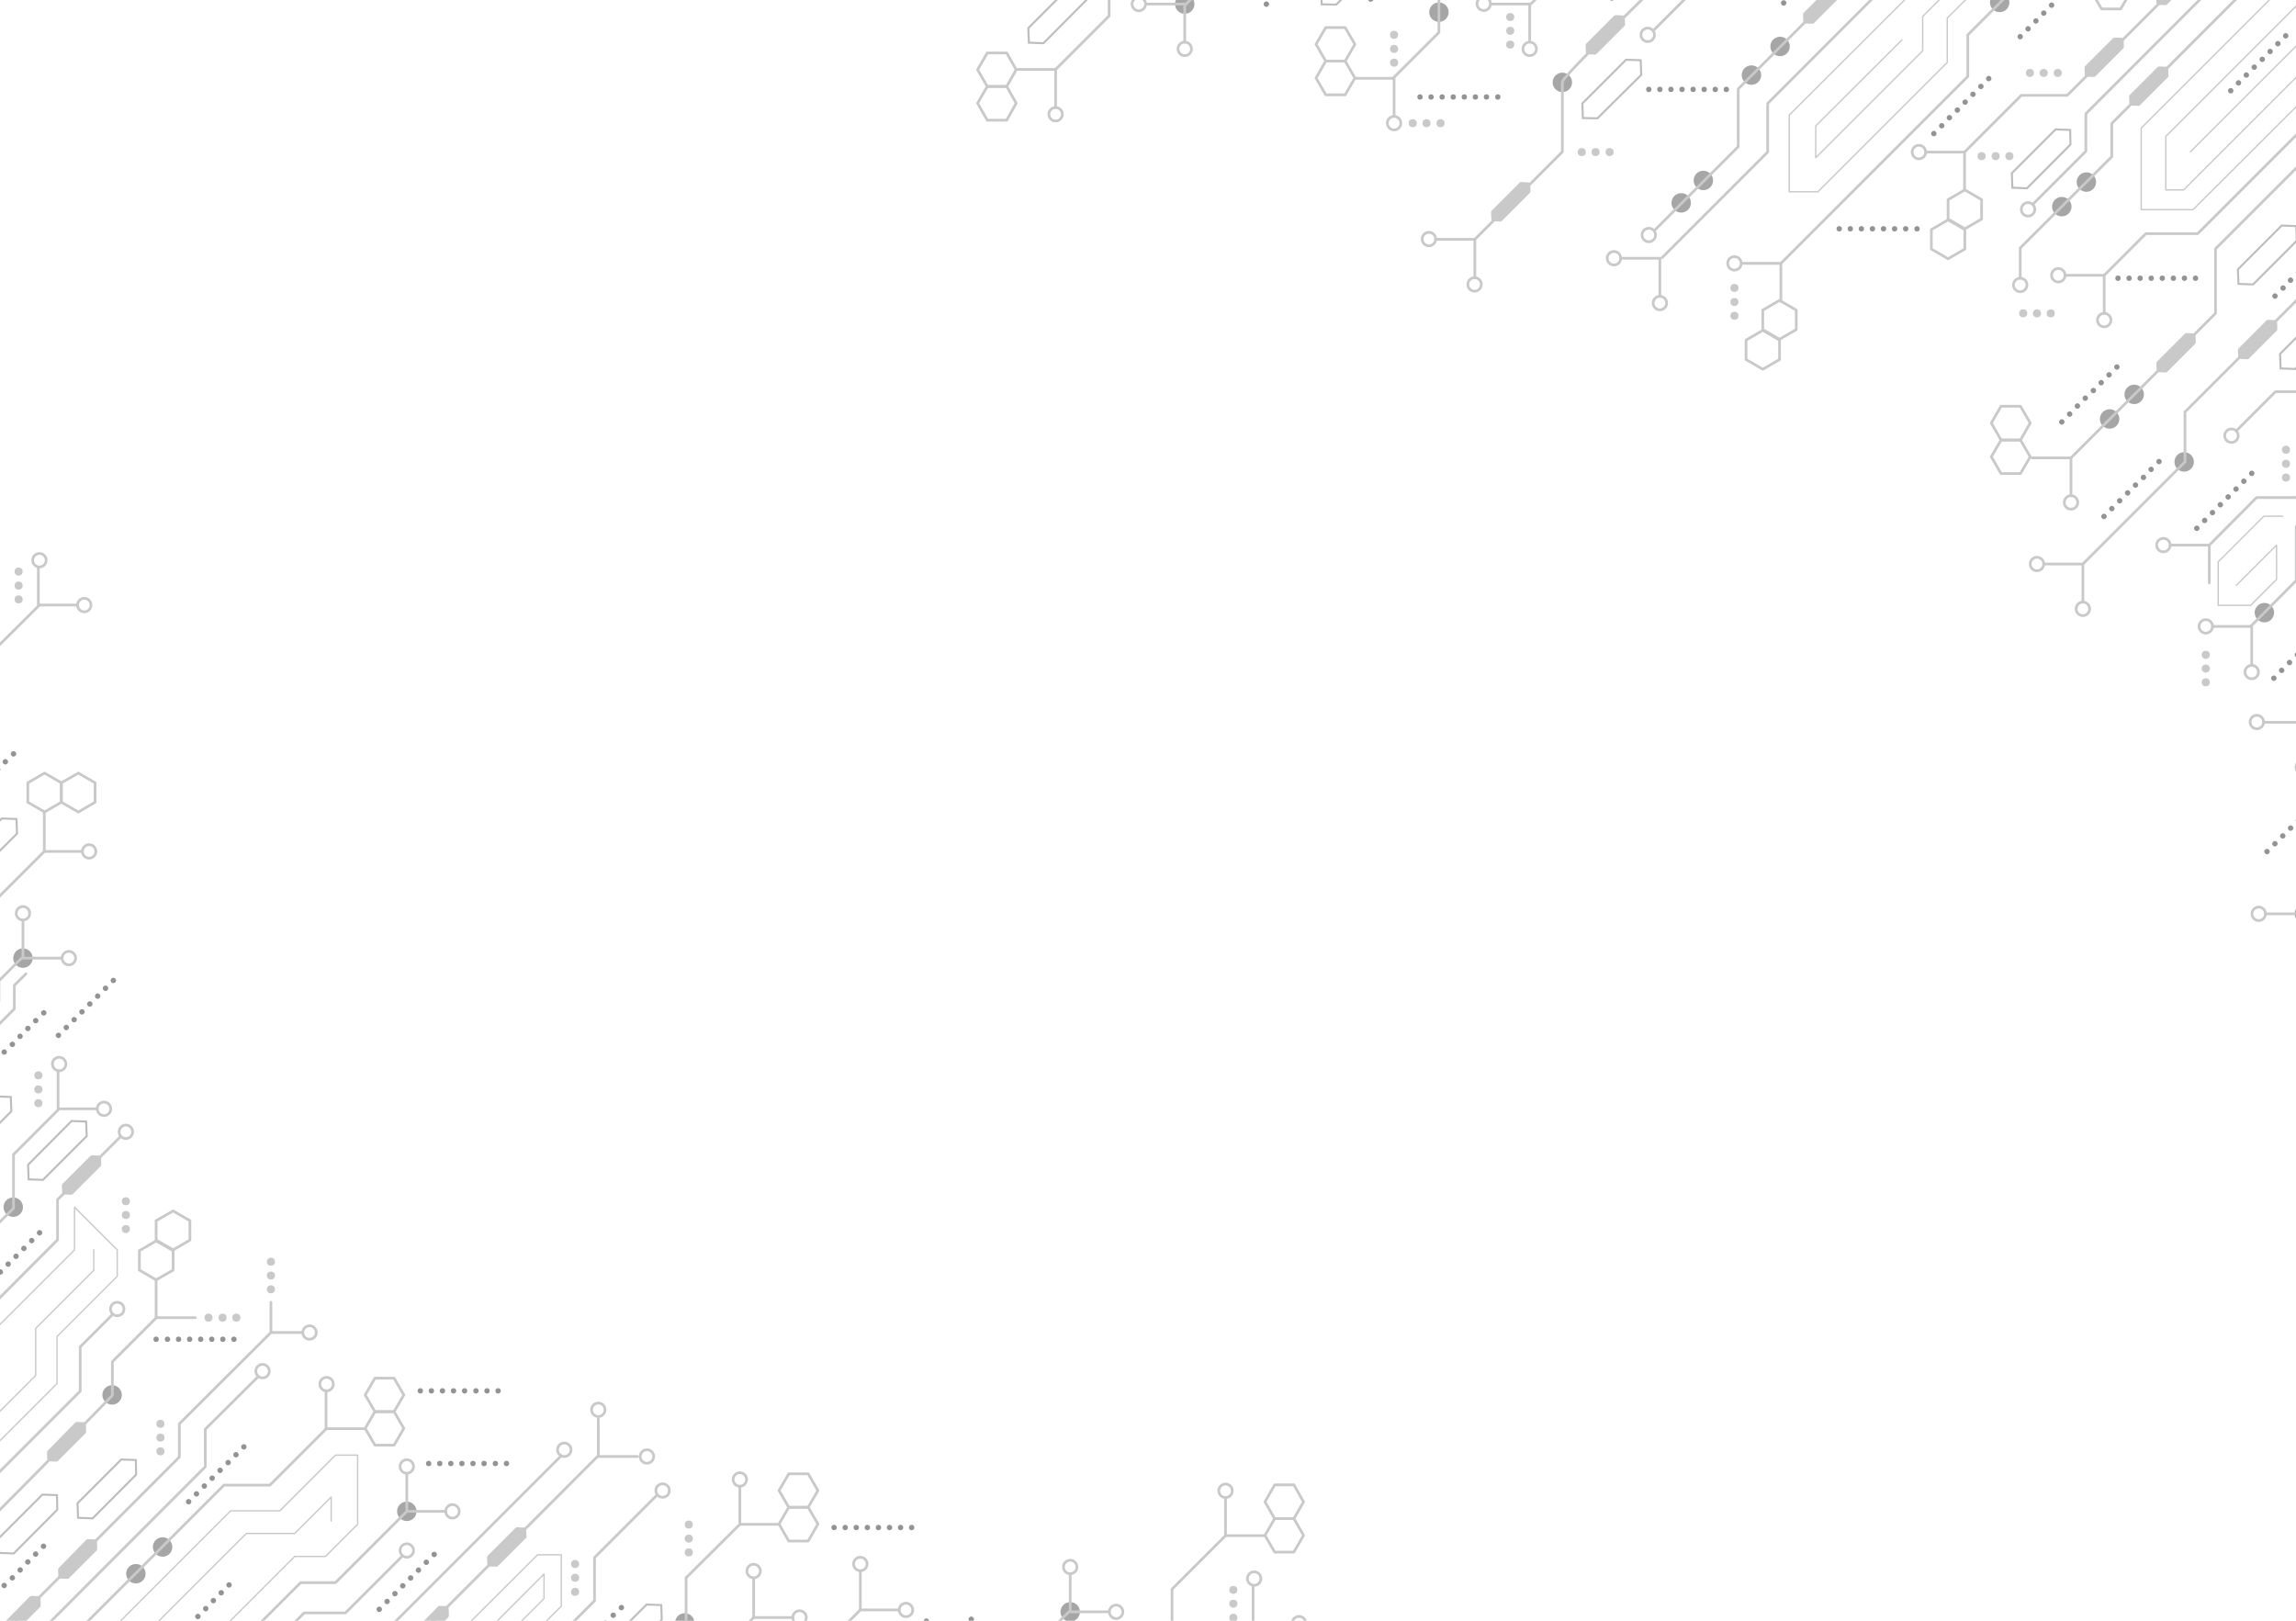 <?xml version="1.0"?>

<!-- Generator: Adobe Illustrator 21.1.0, SVG Export Plug-In . SVG Version: 6.00 Build 0) -->
<svg version="1.0" id="Layer_1" xmlns="http://www.w3.org/2000/svg" xmlns:xlink="http://www.w3.org/1999/xlink" x="0px" y="0px" viewBox="0 0 850 600" style="enable-background:new 0 0 850 600;" xml:space="preserve" width="850" height="600">
<style type="text/css"> .st0{fill:#A6A6A6;} .st1{fill:none;stroke:#C9C9C9;stroke-linecap:round;stroke-linejoin:round;stroke-miterlimit:10;} .st2{fill:none;stroke:#BDBDBD;stroke-width:0.75;stroke-miterlimit:10;} .st3{fill:#C9C9C9;} .st4{fill:none;stroke:#C9C9C9;stroke-width:0.5;stroke-linecap:round;stroke-linejoin:round;stroke-miterlimit:10;} .st5{fill:#939393;}
</style>
<g id="BACKGROUND">
</g>
<g> <circle class="st0" cx="622.4" cy="75.1" r="3.6"></circle> <circle class="st0" cx="630.6" cy="66.8" r="3.6"></circle> <circle class="st0" cx="763.3" cy="76.5" r="3.6"></circle> <circle class="st0" cx="772.4" cy="67.4" r="3.6"></circle> <circle class="st0" cx="781" cy="155.1" r="3.6"></circle> <circle class="st0" cx="790.1" cy="146" r="3.6"></circle> <circle class="st0" cx="808.6" cy="171" r="3.6"></circle> <circle class="st0" cx="855" cy="190.4" r="3.6"></circle> <circle class="st0" cx="863.6" cy="181.7" r="3.6"></circle> <circle class="st0" cx="838.3" cy="226.8" r="3.6"></circle> <circle class="st0" cx="740.3" cy="0.9" r="3.6"></circle> <circle class="st0" cx="749" cy="-7.8" r="3.6"></circle> <circle class="st0" cx="578.4" cy="30.5" r="3.6"></circle> <circle class="st0" cx="631.3" cy="-7.9" r="3.6"></circle> <circle class="st0" cx="659" cy="17.2" r="3.6"></circle> <circle class="st0" cx="648.4" cy="27.8" r="3.6"></circle> <circle class="st0" cx="532.7" cy="-7.7" r="3.6"></circle> <circle class="st0" cx="532.7" cy="4.5" r="3.6"></circle> <polyline class="st1" points="747.9,103 747.9,91.8 781.8,58 781.8,45.7 868.8,-41.4 "></polyline> <polyline class="st1" points="752.6,75.6 772.2,56 772.2,42.1 858.7,-44.5 "></polyline> <polyline class="st1" points="845.1,-44.5 765.3,35.3 748.3,35.3 727.3,56.3 "></polyline> <polyline class="st1" points="779,116 779,101.9 764.6,101.9 "></polyline> <polyline class="st1" points="659.3,111.6 659.3,97.5 644.9,97.5 "></polyline> <polyline class="st1" points="727.3,70.3 727.3,56.3 712.9,56.3 "></polyline> <g> <polygon class="st1" points="501.6,28.9 498,22.6 490.8,22.6 487.2,28.9 490.8,35.1 498,35.1 "></polygon> <polygon class="st1" points="501.6,16.4 498,10.2 490.8,10.2 487.2,16.4 490.8,22.6 498,22.6 "></polygon> </g> <g> <polygon class="st1" points="751.6,169.1 748,162.9 740.8,162.9 737.2,169.1 740.8,175.3 748,175.3 "></polygon> <polygon class="st1" points="751.6,156.6 748,150.4 740.8,150.4 737.2,156.6 740.8,162.9 748,162.9 "></polygon> </g> <g> <polygon class="st1" points="788.7,-2.9 785.1,-9.1 778,-9.1 774.4,-2.9 778,3.3 785.1,3.3 "></polygon> <polygon class="st1" points="788.7,-15.4 785.1,-21.6 778,-21.6 774.4,-15.4 778,-9.1 785.1,-9.1 "></polygon> </g> <g> <polygon class="st1" points="658.8,111.2 652.6,114.8 652.6,122 658.8,125.6 665,122 665,114.8 "></polygon> <polygon class="st1" points="652.6,122.3 646.4,125.9 646.4,133.1 652.6,136.7 658.8,133.1 658.8,125.9 "></polygon> </g> <g> <polygon class="st1" points="727.4,70.3 721.2,73.9 721.2,81.1 727.4,84.7 733.6,81.1 733.6,73.9 "></polygon> <polygon class="st1" points="721.2,81.4 715,85 715,92.2 721.2,95.8 727.4,92.2 727.4,85 "></polygon> </g> <polygon class="st2" points="834.1,105.3 828.7,105.1 828.5,99.7 844.7,83.5 850.1,83.7 850.3,89.1 "></polygon> <polygon class="st2" points="494.7,1.7 489.3,1.6 489.1,-3.8 505.3,-20 510.7,-19.8 510.8,-14.4 "></polygon> <polygon class="st2" points="386.3,16 380.9,15.8 380.7,10.4 396.9,-5.8 402.3,-5.6 402.4,-0.2 "></polygon> <polygon class="st2" points="863.5,280.7 858.1,280.5 857.9,275.1 874.1,259 879.5,259.2 879.7,264.5 "></polygon> <polygon class="st2" points="863.5,213.7 858.1,213.5 857.9,208.1 874.1,191.9 879.5,192.1 879.7,197.5 "></polygon> <polygon class="st2" points="858.4,80.3 853,80.1 852.8,74.7 869,58.5 874.4,58.7 874.6,64.1 "></polygon> <polygon class="st2" points="750.4,69.7 745,69.5 744.8,64.1 761,47.9 766.4,48.1 766.5,53.5 "></polygon> <polygon class="st2" points="591.4,43.8 586,43.7 585.8,38.3 602,22.1 607.4,22.3 607.6,27.7 "></polygon> <polygon class="st2" points="469.6,-14.1 464.2,-14.3 464,-19.7 480.2,-35.9 485.6,-35.7 485.8,-30.3 "></polygon> <polygon class="st2" points="849.7,136.6 844.3,136.4 844.1,131 860.3,114.8 865.7,115 865.9,120.4 "></polygon> <path class="st3" d="M566.3,71.5l-10.2,10.2c-0.2,0.2-0.4,0.3-0.7,0.3l-2.4-0.1c-0.5,0-0.9-0.4-0.9-0.9l-0.1-2.4 c0-0.3,0.1-0.5,0.3-0.7l10.2-10.2c0.2-0.2,0.4-0.3,0.7-0.3l2.4,0.1c0.5,0,0.9,0.4,0.9,0.9l0.1,2.4C566.6,71,566.5,71.3,566.3,71.5z "></path> <path class="st3" d="M601.3,9.7l-10.2,10.2c-0.2,0.2-0.4,0.3-0.7,0.3l-2.4-0.1c-0.5,0-0.9-0.4-0.9-0.9l-0.1-2.4 c0-0.3,0.1-0.5,0.3-0.7l10.2-10.2c0.2-0.2,0.4-0.3,0.7-0.3l2.4,0.1c0.5,0,0.9,0.4,0.9,0.9l0.1,2.4C601.6,9.3,601.5,9.5,601.3,9.7z"></path> <path class="st3" d="M681.8-1.7L671.6,8.5c-0.2,0.2-0.4,0.3-0.7,0.3l-2.4-0.1c-0.5,0-0.9-0.4-0.9-0.9l-0.1-2.4 c0-0.3,0.1-0.5,0.3-0.7l10.1-10.3c0.2-0.2,0.4-0.3,0.7-0.3l2.4,0.1c0.5,0,0.9,0.4,0.9,0.9l0.1,2.4C682-2.2,681.9-2,681.8-1.7z"></path> <path class="st3" d="M786,18l-10.2,10.2c-0.2,0.2-0.4,0.3-0.7,0.3l-2.4-0.1c-0.5,0-0.9-0.4-0.9-0.9l-0.1-2.4c0-0.3,0.1-0.5,0.3-0.7 l10.2-10.2c0.2-0.2,0.4-0.3,0.7-0.3l2.4,0.1c0.5,0,0.9,0.4,0.9,0.9l0.1,2.4C786.3,17.6,786.2,17.8,786,18z"></path> <path class="st3" d="M812.5-8.6L802.3,1.6c-0.2,0.2-0.4,0.3-0.7,0.3l-2.4-0.1c-0.5,0-0.9-0.4-0.9-0.9l-0.1-2.4 c0-0.3,0.1-0.5,0.3-0.7l10.2-10.2c0.2-0.2,0.4-0.3,0.7-0.3l2.4,0.1c0.5,0,0.9,0.4,0.9,0.9l0.1,2.4C812.9-9,812.8-8.8,812.5-8.6z"></path> <path class="st3" d="M802.5,28.7l-10.2,10.2c-0.2,0.2-0.4,0.3-0.7,0.3l-2.4-0.1c-0.5,0-0.9-0.4-0.9-0.9l-0.1-2.4 c0-0.3,0.1-0.5,0.3-0.7l10.2-10.2c0.2-0.2,0.4-0.3,0.7-0.3l2.4,0.1c0.5,0,0.9,0.4,0.9,0.9l0.1,2.4 C802.9,28.3,802.8,28.5,802.5,28.7z"></path> <path class="st3" d="M812.6,127.4l-10.2,10.2c-0.2,0.2-0.4,0.3-0.7,0.3l-2.4-0.1c-0.5,0-0.9-0.4-0.9-0.9l-0.1-2.4 c0-0.3,0.1-0.5,0.3-0.7l10.2-10.2c0.2-0.2,0.4-0.3,0.7-0.3l2.4,0.1c0.5,0,0.9,0.4,0.9,0.9l0.1,2.4 C812.9,127,812.8,127.2,812.6,127.4z"></path> <path class="st3" d="M842.8,122.5l-10.2,10.2c-0.2,0.2-0.4,0.3-0.7,0.3l-2.4-0.1c-0.5,0-0.9-0.4-0.9-0.9l-0.1-2.4 c0-0.3,0.1-0.5,0.3-0.7l10.2-10.2c0.2-0.2,0.4-0.3,0.7-0.3l2.4,0.1c0.5,0,0.9,0.4,0.9,0.9l0.1,2.4 C843.1,122.1,843,122.3,842.8,122.5z"></path> <polyline class="st1" points="516.1,43 516.1,29 501.7,29 "></polyline> <polyline class="st1" points="515.7,29 532.7,12 532.7,-7.9 556.1,-31.2 "></polyline> <polyline class="st1" points="833.6,245.9 833.6,231.9 819.1,231.9 "></polyline> <polyline class="st1" points="833.2,231.9 850.1,214.9 850.1,195 873.5,171.7 "></polyline> <g> <circle class="st0" cx="411.1" cy="-10.8" r="3.6"></circle> <circle class="st0" cx="420.6" cy="-20.3" r="3.6"></circle> <polyline class="st1" points="390.8,39.8 390.8,25.7 376.4,25.7 "></polyline> <polygon class="st1" points="361.9,25.8 365.5,32 372.7,32 376.2,25.8 372.7,19.6 365.5,19.6 "></polygon> <polygon class="st1" points="361.9,38.2 365.5,44.5 372.7,44.5 376.2,38.2 372.7,32 365.5,32 "></polygon> <polyline class="st1" points="390.8,25.7 410.6,5.9 410.6,-10.6 439.6,-39.6 "></polyline> <circle class="st1" cx="390.8" cy="42.3" r="2.5"></circle> </g> <circle class="st1" cx="516.1" cy="45.6" r="2.5"></circle> <circle class="st1" cx="549.3" cy="1.4" r="2.5"></circle> <circle class="st1" cx="566.3" cy="18.1" r="2.5"></circle> <circle class="st1" cx="529" cy="88.5" r="2.5"></circle> <circle class="st1" cx="545.9" cy="105.3" r="2.5"></circle> <circle class="st1" cx="597.5" cy="95.6" r="2.5"></circle> <circle class="st1" cx="610" cy="12.9" r="2.5"></circle> <circle class="st1" cx="614.5" cy="112.2" r="2.5"></circle> <circle class="st1" cx="642.1" cy="97.5" r="2.5"></circle> <circle class="st1" cx="710.4" cy="56.3" r="2.5"></circle> <circle class="st1" cx="750.8" cy="77.5" r="2.5"></circle> <circle class="st1" cx="747.9" cy="105.5" r="2.5"></circle> <circle class="st1" cx="762" cy="101.9" r="2.5"></circle> <circle class="st1" cx="779" cy="118.5" r="2.5"></circle> <circle class="st1" cx="835.5" cy="267.3" r="2.5"></circle> <circle class="st1" cx="852.5" cy="284" r="2.5"></circle> <circle class="st1" cx="833.6" cy="248.8" r="2.5"></circle> <circle class="st1" cx="816.6" cy="231.9" r="2.5"></circle> <circle class="st1" cx="771.1" cy="225.4" r="2.5"></circle> <circle class="st1" cx="826.1" cy="161.3" r="2.5"></circle> <circle class="st1" cx="800.9" cy="201.8" r="2.5"></circle> <circle class="st1" cx="766.7" cy="186" r="2.5"></circle> <circle class="st1" cx="754.1" cy="208.8" r="2.5"></circle> <circle class="st1" cx="610.4" cy="87" r="2.5"></circle> <g> <circle class="st3" cx="533.3" cy="45.6" r="1.5"></circle> <circle class="st3" cx="528.1" cy="45.6" r="1.5"></circle> <circle class="st3" cx="523" cy="45.6" r="1.5"></circle> </g> <g> <circle class="st3" cx="561.2" cy="-5.2" r="1.5"></circle> <circle class="st3" cx="556.1" cy="-5.2" r="1.5"></circle> <circle class="st3" cx="550.9" cy="-5.2" r="1.5"></circle> </g> <g> <circle class="st3" cx="595.9" cy="56.3" r="1.5"></circle> <circle class="st3" cx="590.7" cy="56.3" r="1.5"></circle> <circle class="st3" cx="585.6" cy="56.3" r="1.5"></circle> </g> <g> <circle class="st3" cx="743.9" cy="57.8" r="1.5"></circle> <circle class="st3" cx="738.8" cy="57.8" r="1.5"></circle> <circle class="st3" cx="733.6" cy="57.8" r="1.5"></circle> </g> <g> <circle class="st3" cx="761.8" cy="27" r="1.5"></circle> <circle class="st3" cx="756.6" cy="27" r="1.5"></circle> <circle class="st3" cx="751.5" cy="27" r="1.5"></circle> </g> <g> <circle class="st3" cx="759.2" cy="116" r="1.5"></circle> <circle class="st3" cx="754.1" cy="116" r="1.5"></circle> <circle class="st3" cx="749" cy="116" r="1.5"></circle> </g> <g> <circle class="st3" cx="516.1" cy="23.2" r="1.5"></circle> <circle class="st3" cx="516.1" cy="18.1" r="1.5"></circle> <circle class="st3" cx="516.1" cy="12.9" r="1.5"></circle> </g> <g> <circle class="st3" cx="642.1" cy="116.9" r="1.5"></circle> <circle class="st3" cx="642.1" cy="111.8" r="1.5"></circle> <circle class="st3" cx="642.1" cy="106.6" r="1.5"></circle> </g> <g> <circle class="st3" cx="816.6" cy="252.6" r="1.5"></circle> <circle class="st3" cx="816.6" cy="247.5" r="1.5"></circle> <circle class="st3" cx="816.6" cy="242.4" r="1.5"></circle> </g> <g> <circle class="st3" cx="846.3" cy="176.8" r="1.5"></circle> <circle class="st3" cx="846.3" cy="171.7" r="1.5"></circle> <circle class="st3" cx="846.3" cy="166.5" r="1.5"></circle> </g> <g> <circle class="st3" cx="559.1" cy="16.5" r="1.5"></circle> <circle class="st3" cx="559.1" cy="11.4" r="1.5"></circle> <circle class="st3" cx="559.1" cy="6.3" r="1.5"></circle> </g> <g> <circle class="st0" cx="438.6" cy="1.5" r="3.6"></circle> <polyline class="st1" points="438.6,15.6 438.6,1.5 424.1,1.5 "></polyline> <circle class="st1" cx="421.6" cy="1.5" r="2.5"></circle> <circle class="st1" cx="438.6" cy="18.1" r="2.5"></circle> <polyline class="st1" points="465.5,-32.3 447.5,-14.3 447.5,-6.9 439.1,1.5 "></polyline> <polyline class="st1" points="458.5,-34 441.8,-17.3 441.8,-8.6 437.5,-4.3 "></polyline> </g> <g> <circle class="st0" cx="853.1" cy="338.3" r="3.6"></circle> <polyline class="st1" points="853.1,352.4 853.1,338.3 838.7,338.3 "></polyline> <circle class="st1" cx="836.2" cy="338.3" r="2.5"></circle> <circle class="st1" cx="853.1" cy="354.9" r="2.5"></circle> <polyline class="st1" points="880.1,304.5 862.1,322.5 862.1,329.9 853.7,338.3 "></polyline> <polyline class="st1" points="873,302.9 856.4,319.5 856.4,328.2 852,332.6 "></polyline> </g> <polyline class="st1" points="566.3,15.5 566.3,1.5 551.8,1.5 "></polyline> <polyline class="st1" points="546,102.7 546,88.6 531.5,88.6 "></polyline> <polyline class="st1" points="614.5,109.7 614.5,95.6 600,95.6 "></polyline> <polyline class="st1" points="766.7,183.5 766.7,169.5 752.3,169.5 "></polyline> <polyline class="st1" points="771.1,222.9 771.1,208.8 756.6,208.8 "></polyline> <polyline class="st1" points="817.9,215.8 817.9,201.8 803.4,201.8 "></polyline> <polyline class="st1" points="593.2,-32.3 575.2,-14.3 575.2,-7 566.8,1.4 "></polyline> <polyline class="st1" points="586.2,-34 569.5,-17.4 569.5,-8.7 565.2,-4.3 "></polyline> <polyline class="st1" points="852.5,281.4 852.5,267.4 838.1,267.4 "></polyline> <polyline class="st1" points="879.4,233.5 861.4,251.6 861.4,258.9 853,267.3 "></polyline> <polyline class="st1" points="872.4,231.9 855.7,248.5 855.7,257.2 851.4,261.6 "></polyline> <polyline class="st1" points="779,101.9 794.4,86.5 813.6,86.5 873.1,27 "></polyline> <polyline class="st1" points="659.3,97.5 728.5,28.3 728.5,12.9 776.1,-34.7 "></polyline> <polyline class="st1" points="615.3,95.4 654.4,56.3 654.4,38.3 727.3,-34.7 "></polyline> <polyline class="st1" points="612.6,85.2 643.5,54.3 643.5,32.9 711.1,-34.7 "></polyline> <path class="st1" d="M546,88.6l32.4-32.4c0,0,0-23.3,0-25.9c0-2.6,63.7-63.7,63.7-63.7"></path> <path class="st1" d="M766.7,169.5l53.5-53.5V92.1c0,0,43.8-43.8,52.9-52.9"></path> <polyline class="st1" points="771.1,208.8 808.9,171 808.9,152.5 873.1,88.3 "></polyline> <polyline class="st1" points="827.9,159.5 842.4,145 855.4,145 876.4,124 "></polyline> <polyline class="st1" points="817.9,201.8 835.4,184.2 850,184.2 874.8,159.5 "></polyline> <polyline class="st1" points="612.6,10.8 631.4,-8 649.4,-8 674.8,-33.4 "></polyline> <polyline class="st4" points="704.1,14.8 672.2,46.6 672.2,58.4 711.8,18.8 711.8,6.1 736.9,-19 724.1,-19 662.4,42.6 662.4,71 673,71 720.9,23.1 720.9,6.7 760.9,-33.4 "></polyline> <polyline class="st4" points="810.9,56.2 851.6,15.5 851.6,27.1 808.4,70.3 801.8,70.3 801.8,50.5 859.7,-7.4 859.7,29.9 811.9,77.6 792.7,77.6 792.7,47.4 872.4,-32.3 "></polyline> <polyline class="st4" points="827.9,216.7 842.8,201.8 842.8,214.5 833.2,224.1 821.2,224.1 821.2,208 838.1,191.1 845.1,191.1 "></polyline> <g> <circle class="st5" cx="525.7" cy="35.9" r="1"></circle> <circle class="st5" cx="529.8" cy="35.9" r="1"></circle> <circle class="st5" cx="533.9" cy="35.9" r="1"></circle> <circle class="st5" cx="538" cy="35.9" r="1"></circle> <circle class="st5" cx="542.1" cy="35.9" r="1"></circle> <circle class="st5" cx="546.2" cy="35.9" r="1"></circle> <circle class="st5" cx="550.3" cy="35.9" r="1"></circle> <circle class="st5" cx="554.5" cy="35.9" r="1"></circle> </g> <g> <circle class="st5" cx="680.9" cy="84.7" r="1"></circle> <circle class="st5" cx="685" cy="84.7" r="1"></circle> <circle class="st5" cx="689.1" cy="84.7" r="1"></circle> <circle class="st5" cx="693.2" cy="84.7" r="1"></circle> <circle class="st5" cx="697.3" cy="84.7" r="1"></circle> <circle class="st5" cx="701.4" cy="84.7" r="1"></circle> <circle class="st5" cx="705.5" cy="84.7" r="1"></circle> <circle class="st5" cx="709.7" cy="84.7" r="1"></circle> </g> <g> <circle class="st5" cx="784.1" cy="103" r="1"></circle> <circle class="st5" cx="788.2" cy="103" r="1"></circle> <circle class="st5" cx="792.3" cy="103" r="1"></circle> <circle class="st5" cx="796.4" cy="103" r="1"></circle> <circle class="st5" cx="800.5" cy="103" r="1"></circle> <circle class="st5" cx="804.6" cy="103" r="1"></circle> <circle class="st5" cx="808.7" cy="103" r="1"></circle> <circle class="st5" cx="812.8" cy="103" r="1"></circle> </g> <g> <circle class="st5" cx="610.4" cy="33.1" r="1"></circle> <circle class="st5" cx="614.5" cy="33.1" r="1"></circle> <circle class="st5" cx="618.6" cy="33.1" r="1"></circle> <circle class="st5" cx="622.7" cy="33.1" r="1"></circle> <circle class="st5" cx="626.8" cy="33.1" r="1"></circle> <circle class="st5" cx="630.9" cy="33.1" r="1"></circle> <circle class="st5" cx="635" cy="33.1" r="1"></circle> <circle class="st5" cx="639.1" cy="33.1" r="1"></circle> </g> <g> <ellipse transform="matrix(0.707 -0.707 0.707 0.707 169.295 627.698)" class="st5" cx="842.3" cy="109.5" rx="1" ry="1"></ellipse> <ellipse transform="matrix(0.707 -0.707 0.707 0.707 172.224 628.892)" class="st5" cx="845.3" cy="106.6" rx="1" ry="1"></ellipse> <ellipse transform="matrix(0.707 -0.707 0.707 0.707 175.127 630.09)" class="st5" cx="848.1" cy="103.6" rx="1" ry="1"></ellipse> <ellipse transform="matrix(0.707 -0.707 0.707 0.707 178.006 631.29)" class="st5" cx="851" cy="100.8" rx="1" ry="1"></ellipse> <ellipse transform="matrix(0.707 -0.707 0.707 0.707 180.876 632.559)" class="st5" cx="854" cy="97.9" rx="1" ry="1"></ellipse> <ellipse transform="matrix(0.707 -0.707 0.707 0.707 183.788 633.756)" class="st5" cx="856.9" cy="95" rx="1" ry="1"></ellipse> <ellipse transform="matrix(0.707 -0.707 0.707 0.707 186.662 634.957)" class="st5" cx="859.8" cy="92.2" rx="1" ry="1"></ellipse> <ellipse transform="matrix(0.707 -0.707 0.707 0.707 189.566 636.154)" class="st5" cx="862.7" cy="89.3" rx="1" ry="1"></ellipse> </g> <g> <ellipse transform="matrix(0.707 -0.707 0.707 0.707 113.213 585.556)" class="st5" cx="763.4" cy="156.1" rx="1" ry="1"></ellipse> <ellipse transform="matrix(0.707 -0.707 0.707 0.707 116.116 586.753)" class="st5" cx="766.3" cy="153.2" rx="1" ry="1"></ellipse> <ellipse transform="matrix(0.707 -0.707 0.707 0.707 119.065 587.945)" class="st5" cx="769.2" cy="150.2" rx="1" ry="1"></ellipse> <ellipse transform="matrix(0.707 -0.707 0.707 0.707 121.969 589.143)" class="st5" cx="772.1" cy="147.3" rx="1" ry="1"></ellipse> <ellipse transform="matrix(0.707 -0.707 0.707 0.707 124.821 590.414)" class="st5" cx="775.1" cy="144.5" rx="1" ry="1"></ellipse> <ellipse transform="matrix(0.707 -0.707 0.707 0.707 127.721 591.612)" class="st5" cx="778" cy="141.6" rx="1" ry="1"></ellipse> <ellipse transform="matrix(0.707 -0.707 0.707 0.707 130.631 592.808)" class="st5" cx="780.9" cy="138.7" rx="1" ry="1"></ellipse> <ellipse transform="matrix(0.707 -0.707 0.707 0.707 133.532 594.006)" class="st5" cx="783.8" cy="135.8" rx="1" ry="1"></ellipse> </g> <g> <ellipse transform="matrix(0.707 -0.707 0.707 0.707 93.055 606.836)" class="st5" cx="779" cy="191.1" rx="1" ry="1"></ellipse> <ellipse transform="matrix(0.707 -0.707 0.707 0.707 95.965 608.033)" class="st5" cx="781.9" cy="188.2" rx="1" ry="1"></ellipse> <ellipse transform="matrix(0.707 -0.707 0.707 0.707 98.866 609.23)" class="st5" cx="784.8" cy="185.3" rx="1" ry="1"></ellipse> <ellipse transform="matrix(0.707 -0.707 0.707 0.707 101.74 610.499)" class="st5" cx="787.8" cy="182.4" rx="1" ry="1"></ellipse> <ellipse transform="matrix(0.707 -0.707 0.707 0.707 104.644 611.696)" class="st5" cx="790.7" cy="179.5" rx="1" ry="1"></ellipse> <ellipse transform="matrix(0.707 -0.707 0.707 0.707 107.525 612.895)" class="st5" cx="793.6" cy="176.7" rx="1" ry="1"></ellipse> <ellipse transform="matrix(0.707 -0.707 0.707 0.707 110.428 614.093)" class="st5" cx="796.5" cy="173.7" rx="1" ry="1"></ellipse> <ellipse transform="matrix(0.707 -0.707 0.707 0.707 113.355 615.289)" class="st5" cx="799.4" cy="170.8" rx="1" ry="1"></ellipse> </g> <g> <ellipse transform="matrix(0.707 -0.707 0.707 0.707 174.784 520.744)" class="st5" cx="716" cy="49.4" rx="1" ry="1"></ellipse> <ellipse transform="matrix(0.707 -0.707 0.707 0.707 177.71 521.936)" class="st5" cx="718.9" cy="46.5" rx="1" ry="1"></ellipse> <ellipse transform="matrix(0.707 -0.707 0.707 0.707 180.614 523.133)" class="st5" cx="721.8" cy="43.5" rx="1" ry="1"></ellipse> <ellipse transform="matrix(0.707 -0.707 0.707 0.707 183.495 524.337)" class="st5" cx="724.7" cy="40.7" rx="1" ry="1"></ellipse> <ellipse transform="matrix(0.707 -0.707 0.707 0.707 186.444 525.57)" class="st5" cx="727.6" cy="37.7" rx="1" ry="1"></ellipse> <ellipse transform="matrix(0.707 -0.707 0.707 0.707 189.35 526.767)" class="st5" cx="730.5" cy="34.8" rx="1" ry="1"></ellipse> <ellipse transform="matrix(0.707 -0.707 0.707 0.707 192.276 527.958)" class="st5" cx="733.4" cy="31.9" rx="1" ry="1"></ellipse> <ellipse transform="matrix(0.707 -0.707 0.707 0.707 195.18 529.156)" class="st5" cx="736.3" cy="29" rx="1" ry="1"></ellipse> </g> <g> <ellipse transform="matrix(0.707 -0.707 0.707 0.707 192.722 467.288)" class="st5" cx="660.4" cy="1" rx="1" ry="1"></ellipse> <ellipse transform="matrix(0.707 -0.707 0.707 0.707 195.63 468.484)" class="st5" cx="663.3" cy="-1.9" rx="1" ry="1"></ellipse> <ellipse transform="matrix(0.707 -0.707 0.707 0.707 198.532 469.682)" class="st5" cx="666.2" cy="-4.8" rx="1" ry="1"></ellipse> <ellipse transform="matrix(0.707 -0.707 0.707 0.707 201.414 470.887)" class="st5" cx="669.1" cy="-7.7" rx="1" ry="1"></ellipse> <ellipse transform="matrix(0.707 -0.707 0.707 0.707 204.317 472.085)" class="st5" cx="672" cy="-10.6" rx="1" ry="1"></ellipse> <ellipse transform="matrix(0.707 -0.707 0.707 0.707 207.264 473.267)" class="st5" cx="674.9" cy="-13.6" rx="1" ry="1"></ellipse> <ellipse transform="matrix(0.707 -0.707 0.707 0.707 210.168 474.464)" class="st5" cx="677.8" cy="-16.5" rx="1" ry="1"></ellipse> <ellipse transform="matrix(0.707 -0.707 0.707 0.707 213.047 475.67)" class="st5" cx="680.7" cy="-19.3" rx="1" ry="1"></ellipse> </g> <g> <ellipse transform="matrix(0.707 -0.707 0.707 0.707 99.98 632.425)" class="st5" cx="813.4" cy="195.5" rx="1" ry="1"></ellipse> <ellipse transform="matrix(0.707 -0.707 0.707 0.707 102.884 633.622)" class="st5" cx="816.3" cy="192.6" rx="1" ry="1"></ellipse> <ellipse transform="matrix(0.707 -0.707 0.707 0.707 105.787 634.819)" class="st5" cx="819.2" cy="189.7" rx="1" ry="1"></ellipse> <ellipse transform="matrix(0.707 -0.707 0.707 0.707 108.691 636.017)" class="st5" cx="822.1" cy="186.8" rx="1" ry="1"></ellipse> <ellipse transform="matrix(0.707 -0.707 0.707 0.707 111.595 637.215)" class="st5" cx="825" cy="183.9" rx="1" ry="1"></ellipse> <ellipse transform="matrix(0.707 -0.707 0.707 0.707 114.502 638.412)" class="st5" cx="827.9" cy="181" rx="1" ry="1"></ellipse> <ellipse transform="matrix(0.707 -0.707 0.707 0.707 117.402 639.61)" class="st5" cx="830.8" cy="178.1" rx="1" ry="1"></ellipse> <ellipse transform="matrix(0.707 -0.707 0.707 0.707 120.306 640.807)" class="st5" cx="833.7" cy="175.2" rx="1" ry="1"></ellipse> </g> <g> <ellipse transform="matrix(0.707 -0.707 0.707 0.707 69.11 668.841)" class="st5" cx="841.9" cy="251" rx="1" ry="1"></ellipse> <ellipse transform="matrix(0.707 -0.707 0.707 0.707 72.01 670.038)" class="st5" cx="844.8" cy="248.1" rx="1" ry="1"></ellipse> <ellipse transform="matrix(0.707 -0.707 0.707 0.707 74.921 671.236)" class="st5" cx="847.7" cy="245.2" rx="1" ry="1"></ellipse> <ellipse transform="matrix(0.707 -0.707 0.707 0.707 77.844 672.433)" class="st5" cx="850.6" cy="242.3" rx="1" ry="1"></ellipse> <ellipse transform="matrix(0.707 -0.707 0.707 0.707 80.748 673.631)" class="st5" cx="853.5" cy="239.3" rx="1" ry="1"></ellipse> <ellipse transform="matrix(0.707 -0.707 0.707 0.707 83.604 674.828)" class="st5" cx="856.4" cy="236.5" rx="1" ry="1"></ellipse> <ellipse transform="matrix(0.707 -0.707 0.707 0.707 86.508 676.025)" class="st5" cx="859.3" cy="233.6" rx="1" ry="1"></ellipse> <ellipse transform="matrix(0.707 -0.707 0.707 0.707 89.435 677.223)" class="st5" cx="862.2" cy="230.7" rx="1" ry="1"></ellipse> </g> <g> <ellipse transform="matrix(0.707 -0.707 0.707 0.707 22.969 685.875)" class="st5" cx="839.4" cy="315.2" rx="1" ry="1"></ellipse> <ellipse transform="matrix(0.707 -0.707 0.707 0.707 25.895 687.075)" class="st5" cx="842.3" cy="312.3" rx="1" ry="1"></ellipse> <ellipse transform="matrix(0.707 -0.707 0.707 0.707 28.799 688.272)" class="st5" cx="845.2" cy="309.4" rx="1" ry="1"></ellipse> <ellipse transform="matrix(0.707 -0.707 0.707 0.707 31.703 689.47)" class="st5" cx="848.1" cy="306.5" rx="1" ry="1"></ellipse> <ellipse transform="matrix(0.707 -0.707 0.707 0.707 34.606 690.667)" class="st5" cx="851" cy="303.6" rx="1" ry="1"></ellipse> <ellipse transform="matrix(0.707 -0.707 0.707 0.707 37.477 691.935)" class="st5" cx="854" cy="300.7" rx="1" ry="1"></ellipse> <ellipse transform="matrix(0.707 -0.707 0.707 0.707 40.411 693.135)" class="st5" cx="856.9" cy="297.8" rx="1" ry="1"></ellipse> <ellipse transform="matrix(0.707 -0.707 0.707 0.707 43.288 694.331)" class="st5" cx="859.8" cy="294.9" rx="1" ry="1"></ellipse> </g> <g> <ellipse transform="matrix(0.707 -0.707 0.707 0.707 148.919 358.72)" class="st5" cx="507.5" cy="-0.4" rx="1" ry="1"></ellipse> <ellipse transform="matrix(0.707 -0.707 0.707 0.707 151.821 359.918)" class="st5" cx="510.4" cy="-3.3" rx="1" ry="1"></ellipse> <ellipse transform="matrix(0.707 -0.707 0.707 0.707 154.725 361.116)" class="st5" cx="513.3" cy="-6.2" rx="1" ry="1"></ellipse> <ellipse transform="matrix(0.707 -0.707 0.707 0.707 157.611 362.323)" class="st5" cx="516.2" cy="-9.1" rx="1" ry="1"></ellipse> <ellipse transform="matrix(0.707 -0.707 0.707 0.707 160.514 363.52)" class="st5" cx="519.1" cy="-12" rx="1" ry="1"></ellipse> <ellipse transform="matrix(0.707 -0.707 0.707 0.707 163.489 364.747)" class="st5" cx="522" cy="-15" rx="1" ry="1"></ellipse> <ellipse transform="matrix(0.707 -0.707 0.707 0.707 166.374 365.954)" class="st5" cx="524.9" cy="-17.9" rx="1" ry="1"></ellipse> <ellipse transform="matrix(0.707 -0.707 0.707 0.707 169.279 367.151)" class="st5" cx="527.8" cy="-20.8" rx="1" ry="1"></ellipse> </g> <g> <ellipse transform="matrix(0.707 -0.707 0.707 0.707 111.783 266.95)" class="st5" cx="378.1" cy="-1.5" rx="1" ry="1"></ellipse> <ellipse transform="matrix(0.707 -0.707 0.707 0.707 114.671 268.159)" class="st5" cx="381" cy="-4.3" rx="1" ry="1"></ellipse> <ellipse transform="matrix(0.707 -0.707 0.707 0.707 117.591 269.345)" class="st5" cx="383.9" cy="-7.3" rx="1" ry="1"></ellipse> <ellipse transform="matrix(0.707 -0.707 0.707 0.707 120.509 270.532)" class="st5" cx="386.8" cy="-10.2" rx="1" ry="1"></ellipse> <ellipse transform="matrix(0.707 -0.707 0.707 0.707 123.413 271.73)" class="st5" cx="389.7" cy="-13.1" rx="1" ry="1"></ellipse> <ellipse transform="matrix(0.707 -0.707 0.707 0.707 126.302 272.938)" class="st5" cx="392.6" cy="-16" rx="1" ry="1"></ellipse> <ellipse transform="matrix(0.707 -0.707 0.707 0.707 129.205 274.135)" class="st5" cx="395.5" cy="-18.9" rx="1" ry="1"></ellipse> <ellipse transform="matrix(0.707 -0.707 0.707 0.707 132.109 275.333)" class="st5" cx="398.4" cy="-21.8" rx="1" ry="1"></ellipse> </g> <g> <ellipse transform="matrix(0.707 -0.707 0.707 0.707 175.362 421.743)" class="st5" cx="596.8" cy="-0.8" rx="1" ry="1"></ellipse> <ellipse transform="matrix(0.707 -0.707 0.707 0.707 178.317 422.978)" class="st5" cx="599.7" cy="-3.8" rx="1" ry="1"></ellipse> <ellipse transform="matrix(0.707 -0.707 0.707 0.707 181.242 424.167)" class="st5" cx="602.6" cy="-6.7" rx="1" ry="1"></ellipse> <ellipse transform="matrix(0.707 -0.707 0.707 0.707 184.144 425.365)" class="st5" cx="605.5" cy="-9.6" rx="1" ry="1"></ellipse> <ellipse transform="matrix(0.707 -0.707 0.707 0.707 187.048 426.563)" class="st5" cx="608.4" cy="-12.5" rx="1" ry="1"></ellipse> <ellipse transform="matrix(0.707 -0.707 0.707 0.707 189.951 427.76)" class="st5" cx="611.3" cy="-15.4" rx="1" ry="1"></ellipse> <ellipse transform="matrix(0.707 -0.707 0.707 0.707 192.855 428.958)" class="st5" cx="614.2" cy="-18.3" rx="1" ry="1"></ellipse> <ellipse transform="matrix(0.707 -0.707 0.707 0.707 195.759 430.155)" class="st5" cx="617.1" cy="-21.2" rx="1" ry="1"></ellipse> </g> <g> <ellipse transform="matrix(0.707 -0.707 0.707 0.707 209.522 532.856)" class="st5" cx="748" cy="13.5" rx="1" ry="1"></ellipse> <ellipse transform="matrix(0.707 -0.707 0.707 0.707 212.426 534.053)" class="st5" cx="750.9" cy="10.6" rx="1" ry="1"></ellipse> <ellipse transform="matrix(0.707 -0.707 0.707 0.707 215.33 535.251)" class="st5" cx="753.8" cy="7.7" rx="1" ry="1"></ellipse> <ellipse transform="matrix(0.707 -0.707 0.707 0.707 218.233 536.448)" class="st5" cx="756.7" cy="4.8" rx="1" ry="1"></ellipse> <ellipse transform="matrix(0.707 -0.707 0.707 0.707 221.208 537.675)" class="st5" cx="759.6" cy="1.8" rx="1" ry="1"></ellipse> <ellipse transform="matrix(0.707 -0.707 0.707 0.707 224.135 538.866)" class="st5" cx="762.5" cy="-1.1" rx="1" ry="1"></ellipse> <ellipse transform="matrix(0.707 -0.707 0.707 0.707 227.036 540.064)" class="st5" cx="765.4" cy="-4" rx="1" ry="1"></ellipse> <ellipse transform="matrix(0.707 -0.707 0.707 0.707 229.894 541.274)" class="st5" cx="768.3" cy="-6.9" rx="1" ry="1"></ellipse> </g> <g> <ellipse transform="matrix(0.707 -0.707 0.707 0.707 218.23 593.81)" class="st5" cx="825.9" cy="33.5" rx="1" ry="1"></ellipse> <ellipse transform="matrix(0.707 -0.707 0.707 0.707 221.109 595.012)" class="st5" cx="828.8" cy="30.6" rx="1" ry="1"></ellipse> <ellipse transform="matrix(0.707 -0.707 0.707 0.707 224.012 596.21)" class="st5" cx="831.7" cy="27.7" rx="1" ry="1"></ellipse> <ellipse transform="matrix(0.707 -0.707 0.707 0.707 226.945 597.401)" class="st5" cx="834.6" cy="24.8" rx="1" ry="1"></ellipse> <ellipse transform="matrix(0.707 -0.707 0.707 0.707 229.841 598.665)" class="st5" cx="837.6" cy="21.9" rx="1" ry="1"></ellipse> <ellipse transform="matrix(0.707 -0.707 0.707 0.707 232.745 599.862)" class="st5" cx="840.5" cy="19" rx="1" ry="1"></ellipse> <ellipse transform="matrix(0.707 -0.707 0.707 0.707 235.623 601.065)" class="st5" cx="843.4" cy="16.1" rx="1" ry="1"></ellipse> <ellipse transform="matrix(0.707 -0.707 0.707 0.707 238.527 602.263)" class="st5" cx="846.3" cy="13.2" rx="1" ry="1"></ellipse> </g> <g> <ellipse transform="matrix(0.707 -0.707 0.707 0.707 136.249 331.988)" class="st5" cx="468.9" cy="1.5" rx="1" ry="1"></ellipse> <ellipse transform="matrix(0.707 -0.707 0.707 0.707 139.223 333.215)" class="st5" cx="471.8" cy="-1.4" rx="1" ry="1"></ellipse> <ellipse transform="matrix(0.707 -0.707 0.707 0.707 142.128 334.412)" class="st5" cx="474.7" cy="-4.4" rx="1" ry="1"></ellipse> <ellipse transform="matrix(0.707 -0.707 0.707 0.707 145.065 335.591)" class="st5" cx="477.6" cy="-7.3" rx="1" ry="1"></ellipse> <ellipse transform="matrix(0.707 -0.707 0.707 0.707 147.968 336.788)" class="st5" cx="480.5" cy="-10.2" rx="1" ry="1"></ellipse> <ellipse transform="matrix(0.707 -0.707 0.707 0.707 150.872 337.986)" class="st5" cx="483.4" cy="-13.1" rx="1" ry="1"></ellipse> <ellipse transform="matrix(0.707 -0.707 0.707 0.707 153.758 339.193)" class="st5" cx="486.3" cy="-16" rx="1" ry="1"></ellipse> <ellipse transform="matrix(0.707 -0.707 0.707 0.707 156.662 340.391)" class="st5" cx="489.2" cy="-18.9" rx="1" ry="1"></ellipse> </g>
</g>
<g> <circle class="st0" cx="4.9" cy="446.9" r="3.6"></circle> <circle class="st0" cx="41.5" cy="516.4" r="3.6"></circle> <circle class="st0" cx="60.2" cy="572.7" r="3.6"></circle> <circle class="st0" cx="50.3" cy="582.6" r="3.6"></circle> <circle class="st0" cx="15" cy="617.9" r="3.6"></circle> <circle class="st0" cx="136" cy="610.7" r="3.6"></circle> <circle class="st0" cx="253.5" cy="600.8" r="3.6"></circle> <circle class="st0" cx="244" cy="610.3" r="3.6"></circle> <circle class="st0" cx="235.6" cy="618.8" r="3.6"></circle> <circle class="st0" cx="270.9" cy="607.1" r="3.6"></circle> <circle class="st0" cx="150.6" cy="559.5" r="3.6"></circle> <polyline class="st1" points="100.3,482.1 100.3,493.3 66.4,527.1 66.4,539.4 -20.6,626.5 "></polyline> <line class="st1" x1="112.1" y1="493.3" x2="100.3" y2="493.3"></line> <polyline class="st1" points="95.6,509.6 76,529.1 76,543 -10.5,629.6 "></polyline> <polyline class="st1" points="3.1,629.6 82.9,549.8 99.9,549.8 120.9,528.8 "></polyline> <polyline class="st1" points="120.7,514.8 120.7,528.9 135.2,528.9 "></polyline> <polyline class="st1" points="221.5,525.2 221.5,539.2 236,539.2 "></polyline> <polyline class="st1" points="21.5,396.4 21.5,410.5 36,410.5 "></polyline> <polyline class="st1" points="273.9,550.3 273.9,564.3 288.3,564.3 "></polyline> <polyline class="st1" points="279,584.7 279,598.8 293.5,598.8 "></polyline> <polyline class="st1" points="318.5,581.9 318.5,596 332.9,596 "></polyline> <polyline class="st1" points="57.8,473.8 57.8,487.8 72.3,487.8 "></polyline> <polyline class="st1" points="150.6,545.5 150.6,559.5 165,559.5 "></polyline> <g> <polygon class="st1" points="149.5,528.8 145.9,522.6 138.8,522.6 135.2,528.8 138.8,535 145.9,535 "></polygon> <polygon class="st1" points="149.5,516.4 145.9,510.2 138.8,510.2 135.2,516.4 138.8,522.6 145.9,522.6 "></polygon> </g> <polygon class="st1" points="302.8,564.2 299.2,558 292,558 288.4,564.2 292,570.5 299.2,570.5 "></polygon> <polygon class="st1" points="302.8,551.8 299.2,545.6 292,545.6 288.4,551.8 292,558 299.2,558 "></polygon> <g> <polygon class="st1" points="64.1,448.3 57.8,451.9 57.8,459.1 64.1,462.7 70.3,459.1 70.3,451.9 "></polygon> <polygon class="st1" points="57.8,459.4 51.6,463 51.6,470.2 57.8,473.8 64.1,470.2 64.1,463 "></polygon> </g> <polyline class="st4" points="122.6,563.1 122.6,554.2 109.1,567.7 91.2,567.7 41.5,617.4 67.9,617.4 109.1,576.2 120.5,576.2 132.4,564.3 132.4,538.7 124.2,538.7 103.6,559.3 85.4,559.3 15.1,629.6 "></polyline> <path class="st1" d="M57.9,487.8l-16.3,16.3v12.5c0,0-58.5,60-60,60"></path> <polyline class="st1" points="41.5,486.8 29.7,498.6 29.7,515 -18.4,563.1 "></polyline> <polyline class="st1" points="150.6,559.5 124.2,585.9 111.3,585.9 67.6,629.6 "></polyline> <polyline class="st1" points="148.5,576.5 127.9,597.1 112.6,597.1 80.1,629.6 "></polyline> <line class="st1" x1="207.8" y1="538.9" x2="117.1" y2="629.6"></line> <line class="st1" x1="221.5" y1="538.9" x2="130.9" y2="629.6"></line> <polygon class="st2" points="-11.9,427.6 -17.3,427.4 -17.5,422 -1.4,405.9 4,406.1 4.2,411.4 "></polygon> <polygon class="st2" points="277.8,631.7 272.4,631.5 272.2,626.1 288.4,610 293.8,610.1 294,615.5 "></polygon> <polygon class="st2" points="-9.9,324.8 -15.3,324.6 -15.5,319.2 0.7,303 6.1,303.2 6.3,308.6 "></polygon> <polygon class="st2" points="351.5,631.7 346.1,631.5 345.9,626.1 362.1,610 367.5,610.1 367.7,615.5 "></polygon> <polygon class="st2" points="5.1,575.1 -0.3,574.9 -0.5,569.5 15.7,553.3 21.1,553.5 21.2,558.9 "></polygon> <polygon class="st2" points="34.3,562.1 28.9,561.9 28.7,556.5 44.9,540.3 50.3,540.5 50.4,545.9 "></polygon> <polygon class="st2" points="15.9,436.8 10.6,436.6 10.4,431.2 26.5,415 31.9,415.2 32.1,420.6 "></polygon> <polygon class="st2" points="115.3,623 109.9,622.8 109.8,617.4 125.9,601.2 131.3,601.4 131.5,606.8 "></polygon> <polygon class="st2" points="228.8,615.7 223.4,615.5 223.2,610.1 239.4,594 244.8,594.2 245,599.6 "></polygon> <path class="st3" d="M194.6,569.5l-10.2,10.2c-0.2,0.2-0.4,0.3-0.7,0.3l-2.4-0.1c-0.5,0-0.9-0.4-0.9-0.9l-0.1-2.4 c0-0.3,0.1-0.5,0.3-0.7l10.2-10.2c0.2-0.2,0.4-0.3,0.7-0.3l2.4,0.1c0.5,0,0.9,0.4,0.9,0.9l0.1,2.4 C195,569.1,194.9,569.3,194.6,569.5z"></path> <path class="st3" d="M166,598.7l-10.2,10.2c-0.2,0.2-0.4,0.3-0.7,0.3l-2.4-0.1c-0.5,0-0.9-0.4-0.9-0.9l-0.1-2.4 c0-0.3,0.1-0.5,0.3-0.7l10.1-10.3c0.2-0.2,0.4-0.3,0.7-0.3l2.4,0.1c0.5,0,0.9,0.4,0.9,0.9l0.1,2.4 C166.2,598.1,166.1,598.4,166,598.7z"></path> <path class="st3" d="M14.9,594.9L4.7,605.1c-0.2,0.2-0.4,0.3-0.7,0.3l-2.4-0.1c-0.5,0-0.9-0.4-0.9-0.9L0.6,602 c0-0.3,0.1-0.5,0.3-0.7L11,591.1c0.2-0.2,0.4-0.3,0.7-0.3l2.4,0.1c0.5,0,0.9,0.4,0.9,0.9l0.1,2.3C15.1,594.4,15,594.6,14.9,594.9z"></path> <path class="st3" d="M35.8,574l-10.2,10.2c-0.2,0.2-0.4,0.3-0.7,0.3l-2.4-0.1c-0.5,0-0.9-0.4-0.9-0.9l-0.1-2.4 c0-0.3,0.1-0.5,0.3-0.7l10.1-10.3c0.2-0.2,0.4-0.3,0.7-0.3l2.4,0.1c0.5,0,0.9,0.4,0.9,0.9l0.1,2.4C36,573.4,35.9,573.7,35.8,574z"></path> <path class="st3" d="M108.7,604.9l-10.2,10.2c-0.2,0.2-0.4,0.3-0.7,0.3l-2.4-0.1c-0.5,0-0.9-0.4-0.9-0.9l-0.1-2.4 c0-0.3,0.1-0.5,0.3-0.7l10.1-10.3c0.2-0.2,0.4-0.3,0.7-0.3l2.4,0.1c0.5,0,0.9,0.4,0.9,0.9l0.1,2.4 C108.9,604.4,108.8,604.6,108.7,604.9z"></path> <path class="st3" d="M31.7,530.6l-10.2,10.2c-0.2,0.2-0.4,0.3-0.7,0.3l-2.4-0.1c-0.5,0-0.9-0.4-0.9-0.9l-0.1-2.4 c0-0.3,0.1-0.5,0.3-0.7l10.1-10.3c0.2-0.2,0.4-0.3,0.7-0.3l2.4,0.1c0.5,0,0.9,0.4,0.9,0.9l0.1,2.4 C31.9,530.1,31.8,530.3,31.7,530.6z"></path> <path class="st3" d="M37.2,431.8L27,442c-0.2,0.2-0.4,0.3-0.7,0.3l-2.4-0.1c-0.5,0-0.9-0.4-0.9-0.9l-0.1-2.4c0-0.3,0.1-0.5,0.3-0.7 L33.4,428c0.2-0.2,0.4-0.3,0.7-0.3l2.4,0.1c0.5,0,0.9,0.4,0.9,0.9l0.1,2.4C37.5,431.3,37.4,431.6,37.2,431.8z"></path> <polyline class="st1" points="242.8,553.9 220.1,576.6 220.1,592.6 183.1,629.6 "></polyline> <polyline class="st1" points="44.7,420.7 21.3,444.1 21.3,459 -18.4,498.8 "></polyline> <polyline class="st1" points="21.9,410.5 5,427.4 5,447.3 -18.4,470.7 "></polyline> <polyline class="st1" points="273.9,564.3 254,584.1 254,600.6 225.1,629.6 "></polyline> <polyline class="st4" points="34.7,462.7 34.7,470.3 13.2,491.8 13.2,509.2 -5,527.4 -5,495.3 27.6,462.7 27.6,446.9 43.4,462.7 43.4,472.5 21.1,494.8 21.1,512.2 -14.9,548.2 "></polyline> <circle class="st1" cx="43.4" cy="484.6" r="2.5"></circle> <circle class="st1" cx="120.9" cy="512.4" r="2.5"></circle> <circle class="st1" cx="114.6" cy="493.3" r="2.5"></circle> <circle class="st1" cx="97.2" cy="507.6" r="2.5"></circle> <circle class="st1" cx="167.5" cy="559.5" r="2.5"></circle> <circle class="st1" cx="150.6" cy="542.9" r="2.5"></circle> <circle class="st1" cx="208.9" cy="536.7" r="2.5"></circle> <circle class="st1" cx="150.6" cy="574" r="2.5"></circle> <circle class="st1" cx="273.9" cy="547.7" r="2.5"></circle> <g> <circle class="st0" cx="433.4" cy="605" r="3.6"></circle> <circle class="st0" cx="423.9" cy="614.5" r="3.6"></circle> <polyline class="st1" points="453.7,554.4 453.7,568.5 468.1,568.5 "></polyline> <polygon class="st1" points="482.6,568.4 479,562.2 471.9,562.2 468.3,568.4 471.9,574.6 479,574.6 "></polygon> <polygon class="st1" points="482.6,556 479,549.7 471.9,549.7 468.3,556 471.9,562.2 479,562.2 "></polygon> <polyline class="st1" points="453.7,568.5 433.9,588.3 433.9,604.8 404.9,633.8 "></polyline> <circle class="st1" cx="453.7" cy="551.9" r="2.5"></circle> </g> <g> <circle class="st0" cx="-20.1" cy="335.5" r="3.6"></circle> <circle class="st0" cx="-29.6" cy="345" r="3.6"></circle> <polyline class="st1" points="30.5,315.2 16.4,315.2 16.4,300.7 "></polyline> <polygon class="st1" points="16.5,286.2 22.7,289.8 22.7,297 16.5,300.6 10.3,297 10.3,289.8 "></polygon> <polygon class="st1" points="29,286.2 35.2,289.8 35.2,297 29,300.6 22.7,297 22.7,289.8 "></polygon> <polyline class="st1" points="16.4,315.2 -3.4,335 -19.9,335 -48.8,363.9 "></polyline> <circle class="st1" cx="33" cy="315.2" r="2.5"></circle> </g> <circle class="st1" cx="245.3" cy="551.8" r="2.5"></circle> <circle class="st1" cx="279" cy="581.6" r="2.5"></circle> <circle class="st1" cx="296" cy="598.8" r="2.5"></circle> <circle class="st1" cx="318.5" cy="579" r="2.5"></circle> <circle class="st1" cx="335.4" cy="596" r="2.5"></circle> <circle class="st1" cx="221.5" cy="521.9" r="2.5"></circle> <circle class="st1" cx="239.5" cy="539.2" r="2.5"></circle> <circle class="st1" cx="46.6" cy="419" r="2.5"></circle> <circle class="st1" cx="21.9" cy="393.9" r="2.5"></circle> <circle class="st1" cx="38.5" cy="410.5" r="2.5"></circle> <circle class="st3" cx="77.2" cy="487.8" r="1.5"></circle> <circle class="st3" cx="82.4" cy="487.8" r="1.5"></circle> <circle class="st3" cx="87.5" cy="487.8" r="1.5"></circle> <g> <circle class="st3" cx="100.3" cy="477.3" r="1.5"></circle> <circle class="st3" cx="100.3" cy="472.2" r="1.5"></circle> <circle class="st3" cx="100.3" cy="467.1" r="1.5"></circle> </g> <g> <circle class="st3" cx="14.2" cy="408.4" r="1.5"></circle> <circle class="st3" cx="14.2" cy="403.3" r="1.5"></circle> <circle class="st3" cx="14.2" cy="398.1" r="1.5"></circle> </g> <g> <polyline class="st1" points="463.9,586.9 463.9,600.9 478.4,600.9 "></polyline> <polyline class="st1" points="464.3,600.9 447.4,617.9 447.4,637.8 424,661.2 "></polyline> <circle class="st1" cx="464.3" cy="584.4" r="2.5"></circle> <circle class="st1" cx="480.9" cy="600.9" r="2.5"></circle> <g> <circle class="st3" cx="456.6" cy="598.9" r="1.5"></circle> <circle class="st3" cx="456.6" cy="593.7" r="1.5"></circle> <circle class="st3" cx="456.6" cy="588.6" r="1.5"></circle> </g> </g> <g> <circle class="st3" cx="59.4" cy="537.3" r="1.5"></circle> <circle class="st3" cx="59.4" cy="532.2" r="1.5"></circle> <circle class="st3" cx="59.4" cy="527.1" r="1.5"></circle> </g> <g> <circle class="st3" cx="212.9" cy="589.3" r="1.5"></circle> <circle class="st3" cx="212.9" cy="584.1" r="1.5"></circle> <circle class="st3" cx="212.9" cy="579" r="1.5"></circle> </g> <g> <circle class="st3" cx="46.6" cy="455" r="1.5"></circle> <circle class="st3" cx="46.6" cy="449.8" r="1.5"></circle> <circle class="st3" cx="46.6" cy="444.7" r="1.5"></circle> </g> <g> <circle class="st3" cx="255" cy="574.7" r="1.5"></circle> <circle class="st3" cx="255" cy="569.6" r="1.5"></circle> <circle class="st3" cx="255" cy="564.4" r="1.5"></circle> </g> <polyline class="st4" points="180.9,612.3 201.4,591.8 201.4,582.7 165,619.2 183.2,619.2 207.8,594.6 207.8,575.6 199,575.6 146.7,627.8 "></polyline> <polyline class="st1" points="252.6,635.4 270.2,617.8 270.2,607.7 279,598.8 "></polyline> <polyline class="st1" points="292.1,629.7 310.1,611.7 310.1,604.4 318.5,596 "></polyline> <polyline class="st1" points="299.1,631.4 315.8,614.8 315.8,606.1 320.1,601.7 "></polyline> <g> <circle class="st0" cx="8.5" cy="354.7" r="3.6"></circle> <polyline class="st1" points="8.5,340.6 8.5,354.7 23,354.7 "></polyline> <circle class="st1" cx="25.5" cy="354.7" r="2.5"></circle> <circle class="st1" cx="8.5" cy="338.1" r="2.5"></circle> <polyline class="st1" points="-18.4,388.5 -0.4,370.5 -0.4,363.1 8,354.7 "></polyline> <polyline class="st1" points="-11.4,390.2 5.3,373.5 5.3,364.8 9.6,360.5 "></polyline> </g> <g> <circle class="st0" cx="396.2" cy="596.7" r="3.6"></circle> <polyline class="st1" points="396.2,582.6 396.2,596.7 410.6,596.7 "></polyline> <circle class="st1" cx="413.2" cy="596.7" r="2.5"></circle> <circle class="st1" cx="396.2" cy="580.1" r="2.5"></circle> <polyline class="st1" points="369.3,630.5 387.3,612.5 387.3,605.1 395.7,596.7 "></polyline> <polyline class="st1" points="376.3,632.2 393,615.5 393,606.8 397.3,602.5 "></polyline> </g> <g> <circle class="st5" cx="155.6" cy="514.9" r="1"></circle> <circle class="st5" cx="159.7" cy="514.9" r="1"></circle> <circle class="st5" cx="163.8" cy="514.9" r="1"></circle> <circle class="st5" cx="167.9" cy="514.9" r="1"></circle> <circle class="st5" cx="172" cy="514.9" r="1"></circle> <circle class="st5" cx="176.2" cy="514.9" r="1"></circle> <circle class="st5" cx="180.3" cy="514.9" r="1"></circle> <circle class="st5" cx="184.4" cy="514.9" r="1"></circle> </g> <g> <circle class="st5" cx="57.8" cy="495.8" r="1"></circle> <circle class="st5" cx="62" cy="495.8" r="1"></circle> <circle class="st5" cx="66.1" cy="495.8" r="1"></circle> <circle class="st5" cx="70.2" cy="495.8" r="1"></circle> <circle class="st5" cx="74.3" cy="495.8" r="1"></circle> <circle class="st5" cx="78.4" cy="495.8" r="1"></circle> <circle class="st5" cx="82.5" cy="495.8" r="1"></circle> <circle class="st5" cx="86.6" cy="495.8" r="1"></circle> </g> <g> <circle class="st5" cx="308.8" cy="565.5" r="1"></circle> <circle class="st5" cx="312.9" cy="565.5" r="1"></circle> <circle class="st5" cx="317" cy="565.5" r="1"></circle> <circle class="st5" cx="321.1" cy="565.5" r="1"></circle> <circle class="st5" cx="325.2" cy="565.5" r="1"></circle> <circle class="st5" cx="329.3" cy="565.5" r="1"></circle> <circle class="st5" cx="333.4" cy="565.5" r="1"></circle> <circle class="st5" cx="337.5" cy="565.5" r="1"></circle> </g> <g> <circle class="st5" cx="158.7" cy="541.8" r="1"></circle> <circle class="st5" cx="162.8" cy="541.8" r="1"></circle> <circle class="st5" cx="166.9" cy="541.8" r="1"></circle> <circle class="st5" cx="171" cy="541.8" r="1"></circle> <circle class="st5" cx="175.1" cy="541.8" r="1"></circle> <circle class="st5" cx="179.2" cy="541.8" r="1"></circle> <circle class="st5" cx="183.4" cy="541.8" r="1"></circle> <circle class="st5" cx="187.5" cy="541.8" r="1"></circle> </g> <g> <ellipse transform="matrix(0.707 -0.707 0.707 0.707 -280.751 112.814)" class="st5" cx="-4.2" cy="395.3" rx="1" ry="1"></ellipse> <ellipse transform="matrix(0.707 -0.707 0.707 0.707 -277.848 114.012)" class="st5" cx="-1.3" cy="392.4" rx="1" ry="1"></ellipse> <ellipse transform="matrix(0.707 -0.707 0.707 0.707 -274.947 115.215)" class="st5" cx="1.6" cy="389.5" rx="1" ry="1"></ellipse> <ellipse transform="matrix(0.707 -0.707 0.707 0.707 -272.072 116.483)" class="st5" cx="4.6" cy="386.7" rx="1" ry="1"></ellipse> <ellipse transform="matrix(0.707 -0.707 0.707 0.707 -269.163 117.669)" class="st5" cx="7.5" cy="383.7" rx="1" ry="1"></ellipse> <ellipse transform="matrix(0.707 -0.707 0.707 0.707 -266.26 118.867)" class="st5" cx="10.4" cy="380.8" rx="1" ry="1"></ellipse> <ellipse transform="matrix(0.707 -0.707 0.707 0.707 -263.359 120.07)" class="st5" cx="13.3" cy="377.9" rx="1" ry="1"></ellipse> <ellipse transform="matrix(0.707 -0.707 0.707 0.707 -260.384 121.297)" class="st5" cx="16.2" cy="375" rx="1" ry="1"></ellipse> </g> <g> <ellipse transform="matrix(0.707 -0.707 0.707 0.707 -338.821 135.675)" class="st5" cx="-5.6" cy="476.8" rx="1" ry="1"></ellipse> <ellipse transform="matrix(0.707 -0.707 0.707 0.707 -335.918 136.873)" class="st5" cx="-2.7" cy="473.9" rx="1" ry="1"></ellipse> <ellipse transform="matrix(0.707 -0.707 0.707 0.707 -332.943 138.1)" class="st5" cx="0.2" cy="470.9" rx="1" ry="1"></ellipse> <ellipse transform="matrix(0.707 -0.707 0.707 0.707 -330.039 139.297)" class="st5" cx="3.1" cy="468" rx="1" ry="1"></ellipse> <ellipse transform="matrix(0.707 -0.707 0.707 0.707 -327.136 140.495)" class="st5" cx="6" cy="465.1" rx="1" ry="1"></ellipse> <ellipse transform="matrix(0.707 -0.707 0.707 0.707 -324.23 141.689)" class="st5" cx="8.9" cy="462.2" rx="1" ry="1"></ellipse> <ellipse transform="matrix(0.707 -0.707 0.707 0.707 -321.327 142.886)" class="st5" cx="11.8" cy="459.3" rx="1" ry="1"></ellipse> <ellipse transform="matrix(0.707 -0.707 0.707 0.707 -318.427 144.091)" class="st5" cx="14.7" cy="456.4" rx="1" ry="1"></ellipse> </g> <g> <ellipse transform="matrix(0.707 -0.707 0.707 0.707 -420.404 170.677)" class="st5" cx="-4.2" cy="592.8" rx="1" ry="1"></ellipse> <ellipse transform="matrix(0.707 -0.707 0.707 0.707 -417.5 171.875)" class="st5" cx="-1.3" cy="589.9" rx="1" ry="1"></ellipse> <ellipse transform="matrix(0.707 -0.707 0.707 0.707 -414.597 173.073)" class="st5" cx="1.6" cy="587" rx="1" ry="1"></ellipse> <ellipse transform="matrix(0.707 -0.707 0.707 0.707 -411.722 174.341)" class="st5" cx="4.6" cy="584.2" rx="1" ry="1"></ellipse> <ellipse transform="matrix(0.707 -0.707 0.707 0.707 -408.818 175.537)" class="st5" cx="7.5" cy="581.3" rx="1" ry="1"></ellipse> <ellipse transform="matrix(0.707 -0.707 0.707 0.707 -405.914 176.734)" class="st5" cx="10.4" cy="578.3" rx="1" ry="1"></ellipse> <ellipse transform="matrix(0.707 -0.707 0.707 0.707 -403.011 177.933)" class="st5" cx="13.3" cy="575.4" rx="1" ry="1"></ellipse> <ellipse transform="matrix(0.707 -0.707 0.707 0.707 -400.107 179.13)" class="st5" cx="16.2" cy="572.5" rx="1" ry="1"></ellipse> </g> <g> <ellipse transform="matrix(0.707 -0.707 0.707 0.707 -372.683 212.269)" class="st5" cx="69.9" cy="556" rx="1" ry="1"></ellipse> <ellipse transform="matrix(0.707 -0.707 0.707 0.707 -369.78 213.467)" class="st5" cx="72.8" cy="553.1" rx="1" ry="1"></ellipse> <ellipse transform="matrix(0.707 -0.707 0.707 0.707 -366.876 214.664)" class="st5" cx="75.7" cy="550.2" rx="1" ry="1"></ellipse> <ellipse transform="matrix(0.707 -0.707 0.707 0.707 -363.97 215.861)" class="st5" cx="78.6" cy="547.3" rx="1" ry="1"></ellipse> <ellipse transform="matrix(0.707 -0.707 0.707 0.707 -361.096 217.129)" class="st5" cx="81.6" cy="544.4" rx="1" ry="1"></ellipse> <ellipse transform="matrix(0.707 -0.707 0.707 0.707 -358.121 218.356)" class="st5" cx="84.5" cy="541.5" rx="1" ry="1"></ellipse> <ellipse transform="matrix(0.707 -0.707 0.707 0.707 -355.214 219.552)" class="st5" cx="87.4" cy="538.6" rx="1" ry="1"></ellipse> <ellipse transform="matrix(0.707 -0.707 0.707 0.707 -352.311 220.75)" class="st5" cx="90.3" cy="535.7" rx="1" ry="1"></ellipse> </g> <g> <ellipse transform="matrix(0.707 -0.707 0.707 0.707 -410.389 223.448)" class="st5" cx="64.5" cy="607.1" rx="1" ry="1"></ellipse> <ellipse transform="matrix(0.707 -0.707 0.707 0.707 -407.486 224.646)" class="st5" cx="67.4" cy="604.2" rx="1" ry="1"></ellipse> <ellipse transform="matrix(0.707 -0.707 0.707 0.707 -404.611 225.914)" class="st5" cx="70.4" cy="601.4" rx="1" ry="1"></ellipse> <ellipse transform="matrix(0.707 -0.707 0.707 0.707 -401.705 227.112)" class="st5" cx="73.3" cy="598.5" rx="1" ry="1"></ellipse> <ellipse transform="matrix(0.707 -0.707 0.707 0.707 -398.804 228.309)" class="st5" cx="76.2" cy="595.6" rx="1" ry="1"></ellipse> <ellipse transform="matrix(0.707 -0.707 0.707 0.707 -395.9 229.506)" class="st5" cx="79.1" cy="592.6" rx="1" ry="1"></ellipse> <ellipse transform="matrix(0.707 -0.707 0.707 0.707 -392.997 230.704)" class="st5" cx="82" cy="589.7" rx="1" ry="1"></ellipse> <ellipse transform="matrix(0.707 -0.707 0.707 0.707 -390.093 231.901)" class="st5" cx="84.9" cy="586.8" rx="1" ry="1"></ellipse> </g> <g> <ellipse transform="matrix(0.707 -0.707 0.707 0.707 -380.163 273.884)" class="st5" cx="140.5" cy="595.8" rx="1" ry="1"></ellipse> <ellipse transform="matrix(0.707 -0.707 0.707 0.707 -377.259 275.082)" class="st5" cx="143.4" cy="592.9" rx="1" ry="1"></ellipse> <ellipse transform="matrix(0.707 -0.707 0.707 0.707 -374.356 276.279)" class="st5" cx="146.3" cy="590" rx="1" ry="1"></ellipse> <ellipse transform="matrix(0.707 -0.707 0.707 0.707 -371.452 277.476)" class="st5" cx="149.2" cy="587.1" rx="1" ry="1"></ellipse> <ellipse transform="matrix(0.707 -0.707 0.707 0.707 -368.548 278.674)" class="st5" cx="152.1" cy="584.2" rx="1" ry="1"></ellipse> <ellipse transform="matrix(0.707 -0.707 0.707 0.707 -365.649 279.871)" class="st5" cx="155" cy="581.3" rx="1" ry="1"></ellipse> <ellipse transform="matrix(0.707 -0.707 0.707 0.707 -362.741 281.069)" class="st5" cx="157.9" cy="578.4" rx="1" ry="1"></ellipse> <ellipse transform="matrix(0.707 -0.707 0.707 0.707 -359.833 282.267)" class="st5" cx="160.8" cy="575.5" rx="1" ry="1"></ellipse> </g> <g> <ellipse transform="matrix(0.707 -0.707 0.707 0.707 -373.741 328.562)" class="st5" cx="209.7" cy="615.4" rx="1" ry="1"></ellipse> <ellipse transform="matrix(0.707 -0.707 0.707 0.707 -370.842 329.758)" class="st5" cx="212.6" cy="612.5" rx="1" ry="1"></ellipse> <ellipse transform="matrix(0.707 -0.707 0.707 0.707 -367.939 330.955)" class="st5" cx="215.5" cy="609.6" rx="1" ry="1"></ellipse> <ellipse transform="matrix(0.707 -0.707 0.707 0.707 -365.035 332.153)" class="st5" cx="218.4" cy="606.7" rx="1" ry="1"></ellipse> <ellipse transform="matrix(0.707 -0.707 0.707 0.707 -362.132 333.35)" class="st5" cx="221.3" cy="603.8" rx="1" ry="1"></ellipse> <ellipse transform="matrix(0.707 -0.707 0.707 0.707 -359.228 334.548)" class="st5" cx="224.2" cy="600.9" rx="1" ry="1"></ellipse> <ellipse transform="matrix(0.707 -0.707 0.707 0.707 -356.324 335.745)" class="st5" cx="227.1" cy="598" rx="1" ry="1"></ellipse> <ellipse transform="matrix(0.707 -0.707 0.707 0.707 -353.45 337.013)" class="st5" cx="230.1" cy="595.2" rx="1" ry="1"></ellipse> </g> <g> <ellipse transform="matrix(0.707 -0.707 0.707 0.707 -344.233 409.93)" class="st5" cx="322.7" cy="620.5" rx="1" ry="1"></ellipse> <ellipse transform="matrix(0.707 -0.707 0.707 0.707 -341.359 411.198)" class="st5" cx="325.7" cy="617.7" rx="1" ry="1"></ellipse> <ellipse transform="matrix(0.707 -0.707 0.707 0.707 -338.455 412.396)" class="st5" cx="328.6" cy="614.7" rx="1" ry="1"></ellipse> <ellipse transform="matrix(0.707 -0.707 0.707 0.707 -335.543 413.596)" class="st5" cx="331.5" cy="611.8" rx="1" ry="1"></ellipse> <ellipse transform="matrix(0.707 -0.707 0.707 0.707 -332.64 414.794)" class="st5" cx="334.4" cy="608.9" rx="1" ry="1"></ellipse> <ellipse transform="matrix(0.707 -0.707 0.707 0.707 -329.744 415.988)" class="st5" cx="337.3" cy="606" rx="1" ry="1"></ellipse> <ellipse transform="matrix(0.707 -0.707 0.707 0.707 -326.85 417.182)" class="st5" cx="340.2" cy="603.1" rx="1" ry="1"></ellipse> <ellipse transform="matrix(0.707 -0.707 0.707 0.707 -323.945 418.38)" class="st5" cx="343.1" cy="600.2" rx="1" ry="1"></ellipse> </g> <g> <ellipse transform="matrix(0.707 -0.707 0.707 0.707 -264.698 127.642)" class="st5" cx="21.7" cy="383.3" rx="1" ry="1"></ellipse> <ellipse transform="matrix(0.707 -0.707 0.707 0.707 -261.794 128.839)" class="st5" cx="24.6" cy="380.4" rx="1" ry="1"></ellipse> <ellipse transform="matrix(0.707 -0.707 0.707 0.707 -258.891 130.037)" class="st5" cx="27.5" cy="377.5" rx="1" ry="1"></ellipse> <ellipse transform="matrix(0.707 -0.707 0.707 0.707 -255.99 131.24)" class="st5" cx="30.4" cy="374.6" rx="1" ry="1"></ellipse> <ellipse transform="matrix(0.707 -0.707 0.707 0.707 -253.083 132.432)" class="st5" cx="33.3" cy="371.7" rx="1" ry="1"></ellipse> <ellipse transform="matrix(0.707 -0.707 0.707 0.707 -250.176 133.623)" class="st5" cx="36.2" cy="368.8" rx="1" ry="1"></ellipse> <ellipse transform="matrix(0.707 -0.707 0.707 0.707 -247.273 134.821)" class="st5" cx="39.1" cy="365.9" rx="1" ry="1"></ellipse> <ellipse transform="matrix(0.707 -0.707 0.707 0.707 -244.372 136.024)" class="st5" cx="42" cy="363" rx="1" ry="1"></ellipse> </g> <g> <ellipse transform="matrix(0.707 -0.707 0.707 0.707 -216.218 76.804)" class="st5" cx="-15.4" cy="299.4" rx="1" ry="1"></ellipse> <ellipse transform="matrix(0.707 -0.707 0.707 0.707 -213.315 78.001)" class="st5" cx="-12.5" cy="296.5" rx="1" ry="1"></ellipse> <ellipse transform="matrix(0.707 -0.707 0.707 0.707 -210.411 79.199)" class="st5" cx="-9.6" cy="293.6" rx="1" ry="1"></ellipse> <ellipse transform="matrix(0.707 -0.707 0.707 0.707 -207.536 80.467)" class="st5" cx="-6.6" cy="290.8" rx="1" ry="1"></ellipse> <ellipse transform="matrix(0.707 -0.707 0.707 0.707 -204.633 81.665)" class="st5" cx="-3.7" cy="287.8" rx="1" ry="1"></ellipse> <ellipse transform="matrix(0.707 -0.707 0.707 0.707 -201.726 82.854)" class="st5" cx="-0.8" cy="284.9" rx="1" ry="1"></ellipse> <ellipse transform="matrix(0.707 -0.707 0.707 0.707 -198.822 84.052)" class="st5" cx="2" cy="282" rx="1" ry="1"></ellipse> <ellipse transform="matrix(0.707 -0.707 0.707 0.707 -195.854 85.294)" class="st5" cx="5" cy="279.1" rx="1" ry="1"></ellipse> </g> <g> <ellipse transform="matrix(0.707 -0.707 0.707 0.707 -338.881 421.465)" class="st5" cx="339.3" cy="619.8" rx="1" ry="1"></ellipse> <ellipse transform="matrix(0.707 -0.707 0.707 0.707 -335.979 422.662)" class="st5" cx="342.2" cy="616.9" rx="1" ry="1"></ellipse> <ellipse transform="matrix(0.707 -0.707 0.707 0.707 -333.102 423.931)" class="st5" cx="345.2" cy="614.1" rx="1" ry="1"></ellipse> <ellipse transform="matrix(0.707 -0.707 0.707 0.707 -330.2 425.128)" class="st5" cx="348.1" cy="611.2" rx="1" ry="1"></ellipse> <ellipse transform="matrix(0.707 -0.707 0.707 0.707 -327.296 426.326)" class="st5" cx="351" cy="608.2" rx="1" ry="1"></ellipse> <ellipse transform="matrix(0.707 -0.707 0.707 0.707 -324.392 427.524)" class="st5" cx="353.9" cy="605.3" rx="1" ry="1"></ellipse> <ellipse transform="matrix(0.707 -0.707 0.707 0.707 -321.488 428.721)" class="st5" cx="356.8" cy="602.4" rx="1" ry="1"></ellipse> <ellipse transform="matrix(0.707 -0.707 0.707 0.707 -318.585 429.919)" class="st5" cx="359.7" cy="599.5" rx="1" ry="1"></ellipse> </g> <g> <polyline class="st1" points="14.2,209.9 14.2,224 28.7,224 "></polyline> <polyline class="st1" points="14.6,224 -2.4,240.9 -2.4,260.8 -25.7,284.2 "></polyline> <circle class="st1" cx="14.6" cy="207.4" r="2.5"></circle> <circle class="st1" cx="31.2" cy="224" r="2.5"></circle> <g> <circle class="st3" cx="6.9" cy="221.9" r="1.5"></circle> <circle class="st3" cx="6.9" cy="216.8" r="1.5"></circle> <circle class="st3" cx="6.9" cy="211.6" r="1.5"></circle> </g> </g>
</g>
</svg>
